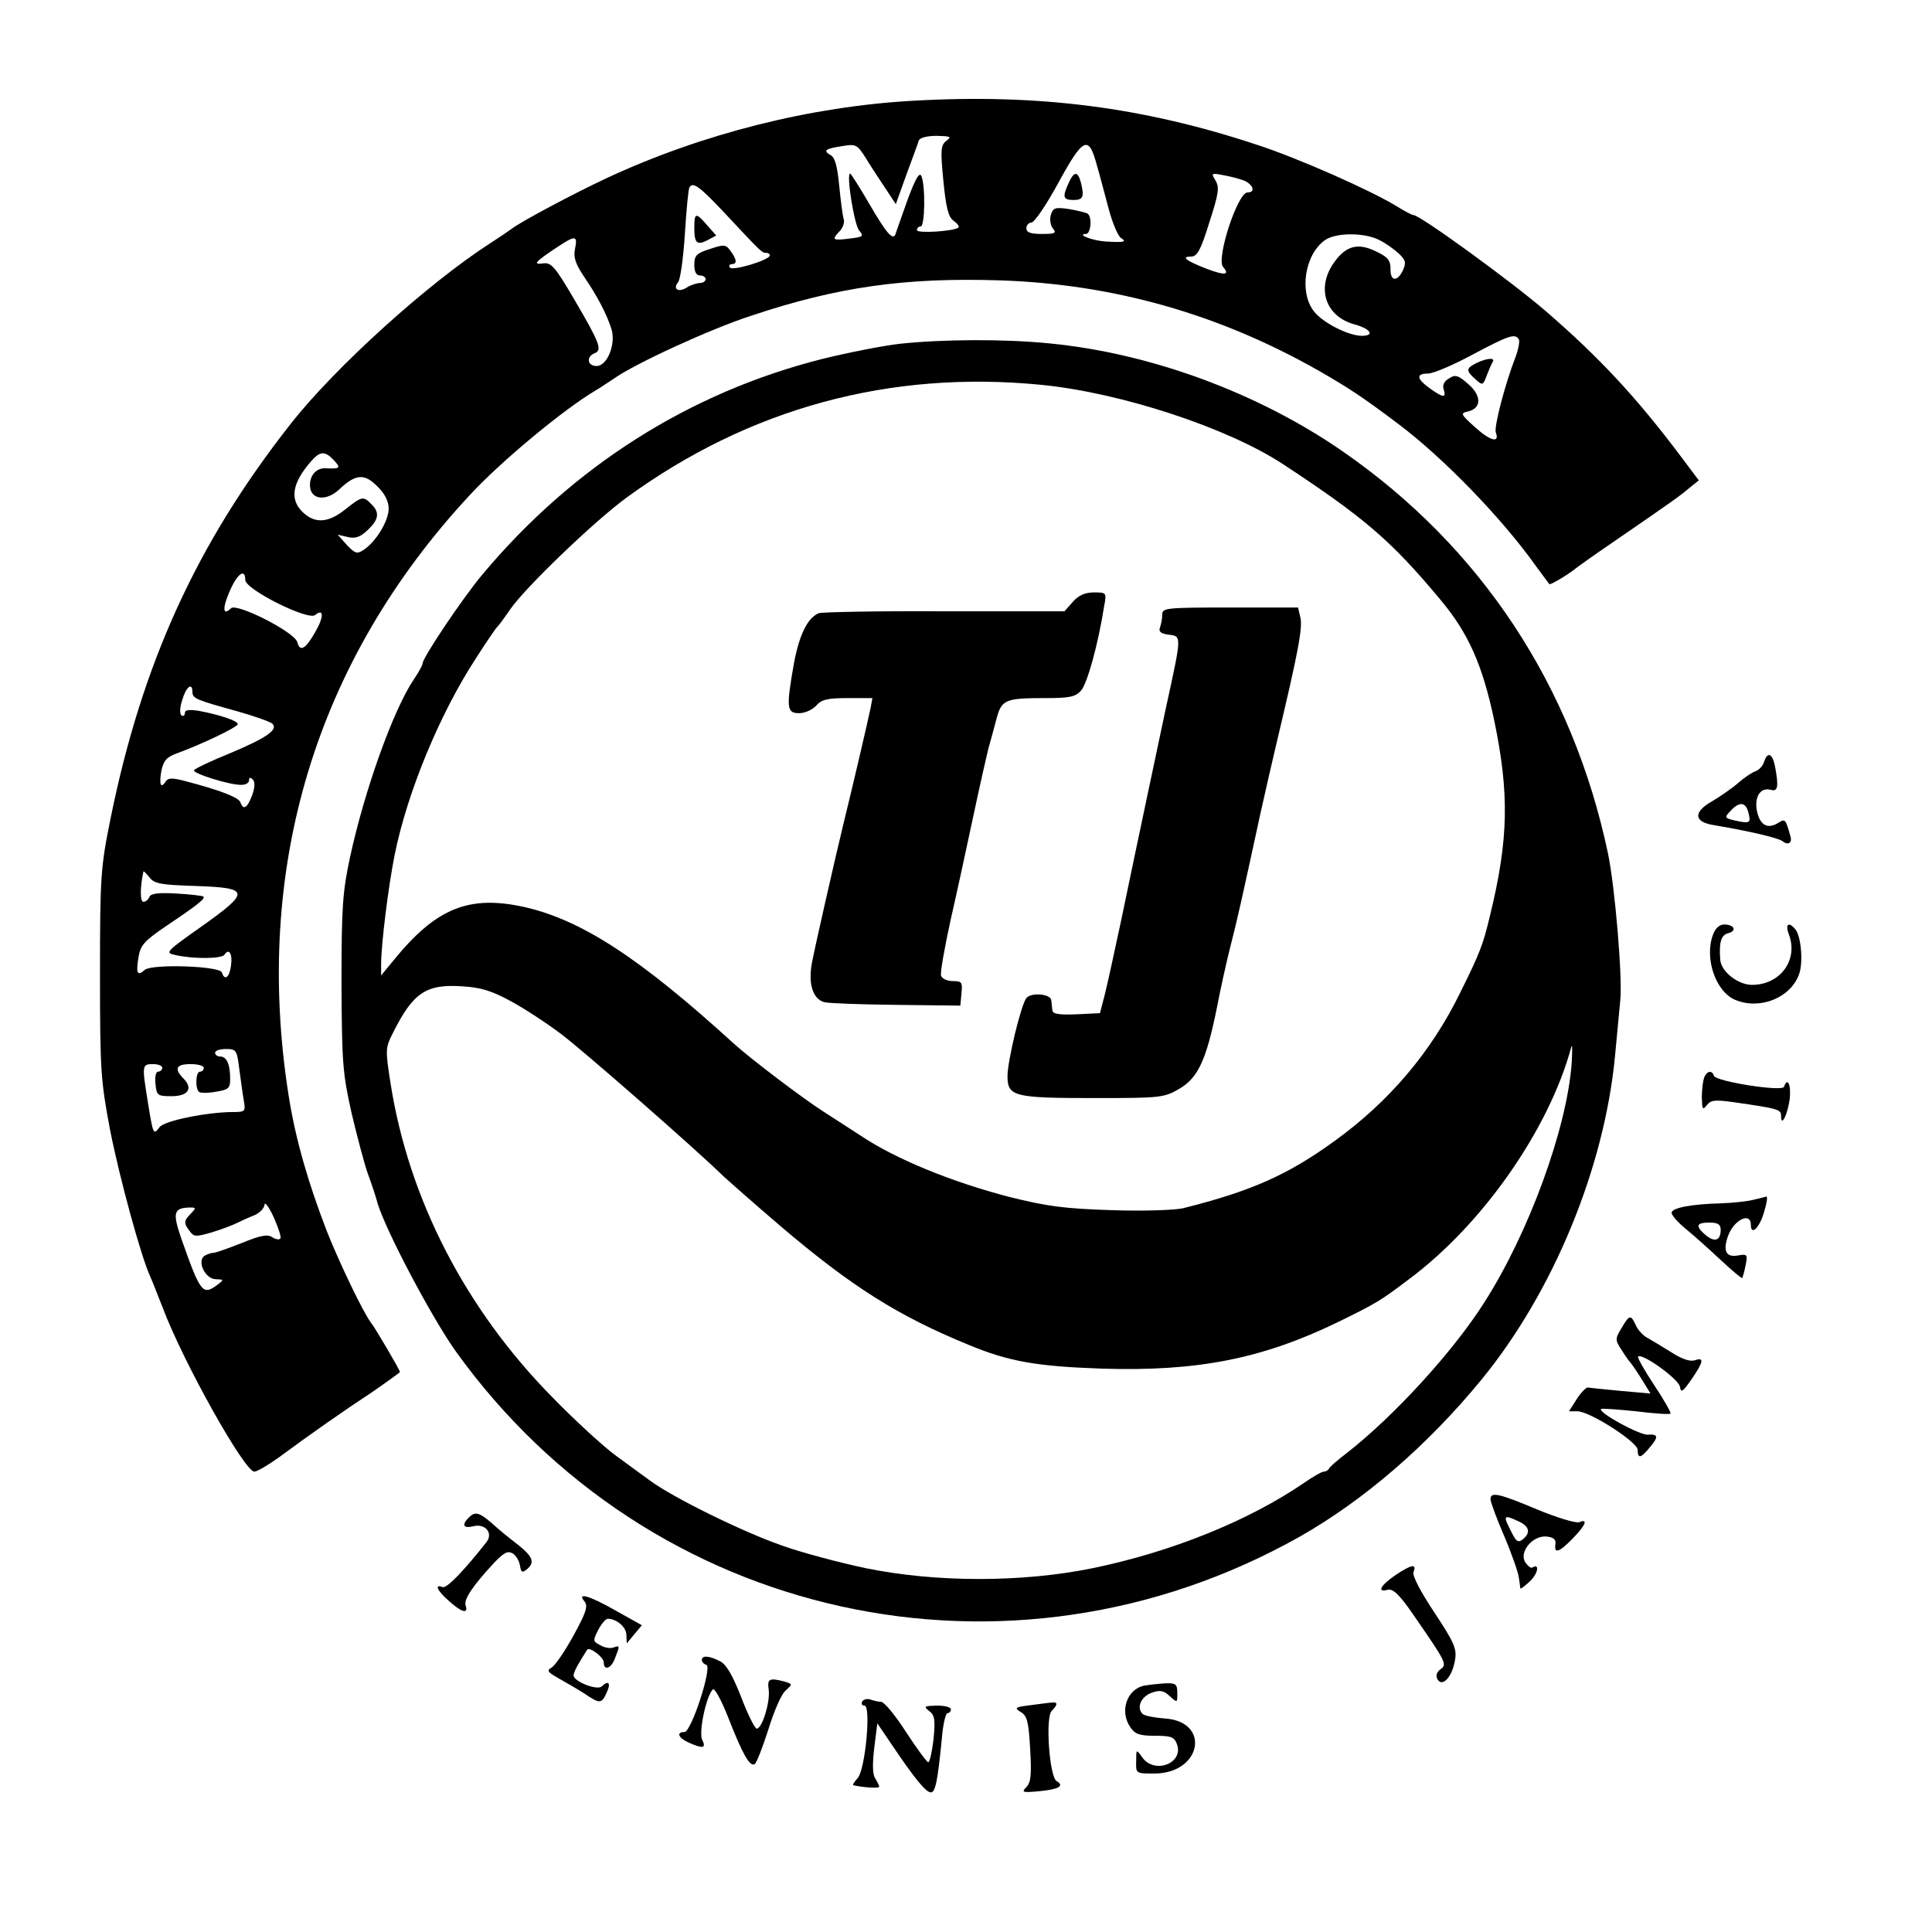 <?xml version="1.0" standalone="no"?>
<!DOCTYPE svg PUBLIC "-//W3C//DTD SVG 20010904//EN"
 "http://www.w3.org/TR/2001/REC-SVG-20010904/DTD/svg10.dtd">
<svg version="1.0" xmlns="http://www.w3.org/2000/svg"
 width="512pt" height="512pt" viewBox="0 0 512 512"
 preserveAspectRatio="xMidYMid meet">
<g transform="translate(0,512) scale(0.1,-0.1)"
fill="#000000" stroke="none">
<path d="M2420 4853 c-271 -15 -558 -87 -810 -204 -88 -41 -231 -117 -255
-136 -5 -4 -30 -21 -55 -37 -166 -107 -413 -330 -531 -481 -249 -317 -393
-635 -476 -1044 -26 -129 -28 -151 -28 -411 0 -259 2 -283 27 -416 25 -126 82
-336 107 -389 5 -11 19 -47 32 -80 54 -144 217 -435 243 -435 7 0 36 17 64 37
81 60 171 123 250 175 39 27 72 51 72 52 0 5 -67 119 -77 131 -19 24 -83 157
-116 240 -51 132 -84 247 -102 361 -95 602 71 1152 480 1592 83 90 250 228
333 277 9 5 31 20 48 31 54 39 256 132 364 167 230 77 409 102 660 94 301 -10
580 -89 844 -239 82 -47 118 -71 211 -141 120 -90 276 -251 366 -378 18 -24
33 -45 35 -47 2 -3 48 24 69 41 6 5 48 35 95 67 166 114 181 125 206 146 l26
21 -48 64 c-118 157 -216 262 -357 384 -94 81 -334 255 -351 255 -4 0 -23 10
-44 23 -68 42 -262 128 -370 163 -301 100 -580 136 -912 117z m88 -106 c-15
-12 -16 -24 -8 -106 7 -71 13 -96 27 -106 10 -7 16 -15 13 -18 -11 -10 -110
-16 -110 -7 0 6 5 10 10 10 11 0 13 105 2 133 -5 12 -15 -4 -36 -60 -15 -43
-30 -84 -32 -91 -6 -22 -23 -4 -71 79 -25 43 -48 79 -50 79 -11 0 11 -137 24
-151 13 -15 10 -17 -24 -21 -46 -6 -50 -4 -29 18 9 9 15 24 12 33 -3 9 -8 49
-12 89 -5 51 -11 75 -23 81 -21 12 -14 17 32 24 36 6 39 4 64 -36 14 -23 38
-59 52 -80 l25 -38 28 78 c16 43 31 84 33 91 3 7 22 12 47 12 37 -1 41 -2 26
-13z m398 -62 c8 -27 22 -81 32 -118 10 -38 25 -73 33 -78 16 -10 8 -12 -41
-9 -34 2 -79 19 -52 20 13 0 17 46 4 54 -5 3 -27 8 -49 12 -36 5 -42 4 -48
-15 -4 -13 -1 -28 5 -36 11 -13 6 -15 -29 -15 -30 0 -41 4 -41 15 0 8 6 15 13
15 8 0 40 47 72 106 65 119 80 127 101 49z m396 -46 c21 -12 24 -29 4 -29 -26
0 -83 -174 -65 -197 19 -22 6 -24 -44 -5 -54 21 -68 32 -41 32 17 0 26 17 49
91 25 77 27 93 16 111 -12 20 -11 20 25 13 21 -4 47 -11 56 -16z m-1384 -81
c100 -107 101 -108 112 -108 6 0 10 -3 10 -7 0 -12 -99 -42 -106 -32 -3 5 0 9
5 9 15 0 14 12 -3 35 -12 17 -17 18 -55 5 -35 -11 -41 -17 -41 -42 0 -18 5
-28 15 -28 8 0 15 -4 15 -10 0 -5 -7 -10 -15 -10 -8 0 -24 -5 -35 -12 -22 -14
-38 -4 -23 14 6 7 14 65 18 128 4 63 9 118 12 123 9 16 26 4 91 -65z m1737
-74 c17 -8 40 -25 52 -36 18 -17 20 -24 11 -44 -15 -32 -34 -30 -33 4 0 22 -7
31 -39 46 -49 24 -81 14 -113 -33 -45 -67 -19 -141 58 -161 42 -12 53 -30 17
-30 -36 1 -103 35 -126 65 -40 51 -24 152 30 189 29 20 104 20 143 0z m-2131
-23 c-5 -22 1 -40 23 -73 35 -51 62 -102 74 -142 11 -39 -12 -96 -40 -96 -25
0 -28 25 -5 34 21 8 13 28 -55 144 -50 85 -60 97 -82 94 -28 -4 -21 4 36 42
50 33 56 33 49 -3z m2501 -240 c3 -5 -1 -27 -9 -48 -28 -72 -57 -185 -52 -199
11 -29 -14 -23 -54 13 -40 36 -41 38 -18 43 35 9 34 43 -2 73 -26 23 -34 25
-50 14 -13 -7 -18 -18 -14 -29 7 -23 -1 -23 -37 3 -35 25 -37 39 -5 39 14 0
66 22 118 50 96 51 113 57 123 41z m-3140 -321 c19 -20 16 -23 -21 -21 -27 2
-46 -22 -42 -51 4 -33 44 -36 77 -5 43 41 67 43 101 8 20 -19 30 -40 30 -59 0
-32 -33 -87 -66 -109 -18 -12 -23 -10 -45 13 l-24 27 26 -6 c20 -5 33 -1 53
18 30 28 33 47 10 69 -21 22 -25 21 -69 -14 -45 -36 -80 -38 -112 -8 -36 34
-29 77 20 134 25 29 38 30 62 4z m-235 -317 c0 -25 166 -108 185 -93 23 19 24
-4 1 -44 -26 -46 -41 -55 -48 -28 -7 27 -161 105 -176 90 -22 -22 -23 1 -3 46
20 46 41 61 41 29z m-140 -297 c0 -17 10 -21 119 -51 46 -13 88 -28 93 -33 16
-16 -17 -38 -112 -78 -50 -20 -93 -41 -96 -45 -5 -8 92 -39 125 -39 12 0 21 5
21 12 0 8 3 9 10 2 6 -6 6 -21 -2 -42 -13 -34 -23 -40 -31 -18 -5 13 -54 32
-146 56 -35 9 -45 9 -52 -1 -13 -21 -18 -7 -11 30 6 26 14 35 42 45 63 23 160
69 160 77 0 9 -49 25 -102 35 -26 4 -38 3 -38 -5 0 -7 -4 -10 -9 -7 -5 4 -5
20 2 41 10 35 27 48 27 21z m10 -514 c143 -5 144 -15 13 -108 -95 -67 -96 -69
-68 -75 49 -11 123 -10 130 1 12 19 22 1 17 -30 -4 -31 -17 -40 -24 -17 -6 17
-183 23 -204 7 -20 -18 -24 -10 -17 33 5 32 15 43 72 82 85 57 106 74 100 79
-2 2 -34 6 -71 8 -49 3 -69 0 -72 -9 -3 -7 -10 -13 -16 -13 -9 0 -9 39 0 80 0
3 7 -4 16 -15 13 -17 29 -20 124 -23z m114 -484 c4 -29 9 -67 12 -84 5 -29 4
-31 -28 -31 -68 0 -183 -23 -195 -40 -17 -22 -17 -20 -31 65 -16 99 -16 102
13 102 14 0 25 -4 25 -10 0 -5 -5 -10 -11 -10 -6 0 -9 -14 -7 -32 3 -31 5 -33
43 -33 44 0 58 21 30 48 -24 25 -18 37 20 37 19 0 35 -4 35 -10 0 -5 -4 -10
-10 -10 -12 0 -13 -47 -2 -54 5 -3 25 -3 45 1 32 5 37 9 37 33 0 39 -9 60 -26
60 -8 0 -14 5 -14 10 0 6 13 10 29 10 27 0 29 -3 35 -52z m109 -450 c-2 -4
-12 -3 -21 3 -13 9 -32 5 -81 -15 -36 -14 -69 -26 -75 -26 -6 0 -17 -4 -24 -8
-21 -14 2 -62 30 -62 22 -1 22 -1 4 -15 -39 -29 -45 -21 -96 124 -23 67 -20
80 23 81 17 0 17 -1 3 -16 -19 -19 -20 -25 -3 -47 11 -15 16 -15 58 -3 26 8
55 19 65 24 11 5 31 15 47 21 15 6 27 19 28 28 0 10 11 -4 24 -32 12 -27 21
-53 18 -57z"/>
<path d="M2832 4635 c-17 -37 -15 -45 13 -45 26 0 29 9 19 48 -8 29 -18 28
-32 -3z"/>
<path d="M1840 4516 c0 -41 7 -47 36 -32 l22 12 -24 27 c-30 35 -34 34 -34 -7z"/>
<path d="M3913 4158 c-28 -14 -29 -20 -3 -43 19 -17 20 -17 30 10 6 15 13 32
16 36 7 12 -16 10 -43 -3z"/>
<path d="M2385 4209 c-44 -5 -136 -23 -205 -40 -353 -89 -662 -285 -902 -572
-52 -62 -158 -220 -158 -235 0 -4 -10 -23 -23 -42 -55 -81 -131 -295 -169
-470 -20 -93 -23 -132 -23 -335 1 -212 3 -239 27 -346 15 -63 34 -135 43 -160
9 -24 21 -60 26 -79 22 -72 141 -298 206 -390 513 -716 1468 -926 2238 -492
169 96 338 241 482 417 189 231 325 560 353 857 6 62 12 129 14 148 6 59 -14
300 -33 390 -94 443 -336 810 -703 1064 -224 155 -509 260 -777 286 -120 12
-282 11 -396 -1z m376 -109 c210 -21 491 -113 639 -210 216 -142 287 -203 417
-359 74 -88 112 -173 143 -321 40 -193 38 -314 -11 -515 -19 -80 -27 -100 -79
-205 -77 -158 -189 -290 -335 -395 -123 -89 -220 -132 -400 -177 -22 -5 -106
-8 -190 -5 -125 4 -170 10 -270 35 -154 40 -303 101 -395 163 -14 9 -57 37
-96 62 -58 37 -196 142 -240 182 -247 225 -401 326 -553 361 -148 33 -235 -2
-348 -141 l-33 -40 0 30 c0 51 19 206 36 290 33 164 119 373 215 520 28 44 54
82 58 85 3 3 18 23 33 45 40 58 221 232 308 296 325 237 698 339 1101 299z
m-1406 -1634 c37 -20 96 -59 133 -87 56 -42 359 -307 430 -377 13 -12 80 -71
150 -131 188 -160 311 -238 499 -315 106 -44 179 -57 353 -63 253 -8 425 26
625 123 106 52 112 56 189 114 195 145 371 397 430 615 3 11 3 -9 1 -44 -13
-173 -114 -450 -233 -635 -83 -130 -238 -299 -362 -396 -25 -19 -47 -38 -48
-42 -2 -4 -8 -8 -14 -8 -5 0 -28 -13 -51 -29 -147 -101 -353 -184 -562 -227
-187 -38 -413 -38 -600 0 -71 15 -173 42 -225 61 -103 36 -286 126 -347 171
-21 15 -63 46 -93 68 -30 22 -106 91 -168 155 -229 233 -379 524 -427 830 -14
90 -14 94 7 135 53 106 88 129 185 122 48 -3 77 -12 128 -40z"/>
<path d="M2843 3525 l-22 -25 -318 0 c-176 1 -325 -2 -333 -5 -30 -12 -52 -58
-66 -133 -21 -119 -19 -132 14 -132 15 0 35 9 45 20 14 16 29 20 83 20 l66 0
-5 -27 c-7 -34 -49 -214 -71 -303 -24 -99 -74 -319 -84 -370 -11 -57 2 -98 33
-106 13 -3 99 -6 191 -7 l169 -2 3 33 c3 29 1 32 -23 32 -14 0 -28 6 -31 14
-3 7 9 73 25 147 17 74 44 199 61 279 17 80 35 159 39 175 5 17 14 51 21 77
14 54 22 58 131 58 63 0 79 3 94 20 16 18 45 121 61 223 7 37 6 37 -27 37 -24
0 -41 -8 -56 -25z"/>
<path d="M3080 3491 c0 -11 -3 -26 -6 -34 -4 -11 2 -16 23 -19 35 -4 35 -1 -7
-193 -34 -161 -71 -334 -119 -565 -17 -80 -36 -167 -43 -195 l-13 -50 -62 -3
c-46 -2 -63 1 -64 10 -1 7 -2 19 -3 27 -1 17 -53 22 -66 6 -14 -17 -50 -166
-50 -207 0 -54 17 -58 232 -58 175 0 183 1 224 25 49 29 71 76 99 215 9 47 25
120 36 163 19 74 30 124 79 350 11 50 31 137 44 192 56 235 69 303 62 329 l-6
26 -180 0 c-171 0 -180 -1 -180 -19z"/>
<path d="M4675 3101 c-3 -11 -14 -22 -23 -25 -9 -3 -30 -17 -47 -32 -16 -14
-47 -35 -67 -47 -50 -28 -50 -54 0 -63 101 -17 177 -35 187 -44 14 -11 25 -3
20 13 -13 47 -14 48 -33 36 -28 -17 -48 -6 -56 32 -7 37 9 63 36 56 20 -6 22
8 12 62 -7 35 -20 40 -29 12z m-42 -133 c8 -29 5 -31 -33 -23 -30 7 -31 8 -14
26 23 25 40 24 47 -3z"/>
<path d="M4540 2644 c-24 -62 6 -152 59 -174 66 -27 147 6 169 69 11 31 5 100
-10 118 -18 22 -28 14 -17 -14 25 -67 -23 -133 -98 -133 -37 0 -81 35 -84 65
-4 48 2 67 21 72 24 6 16 23 -11 23 -12 0 -23 -10 -29 -26z"/>
<path d="M4516 2264 c-3 -9 -6 -32 -6 -52 1 -32 2 -35 13 -21 11 14 22 15 72
8 118 -17 125 -19 125 -36 0 -32 17 2 23 45 4 37 -6 59 -15 32 -4 -14 -181 14
-186 29 -5 16 -19 13 -26 -5z"/>
<path d="M4645 1940 c-16 -4 -55 -8 -85 -9 -78 -2 -130 -12 -130 -25 0 -7 17
-26 39 -44 21 -17 62 -54 92 -82 29 -27 54 -48 56 -47 1 2 6 17 9 34 6 29 4
30 -20 26 -32 -6 -41 12 -26 53 16 42 60 63 60 28 0 -30 23 -8 35 34 7 23 10
41 6 41 -3 -1 -19 -5 -36 -9z m-85 -79 c0 -29 -16 -34 -40 -14 -28 24 -25 33
10 33 23 0 30 -5 30 -19z"/>
<path d="M4297 1600 c-17 -28 -17 -31 0 -57 10 -16 20 -30 23 -33 3 -3 17 -23
30 -44 l24 -39 -79 7 c-43 4 -82 8 -87 9 -4 1 -18 -13 -29 -30 l-21 -33 22 0
c33 0 159 -81 160 -102 0 -24 8 -23 31 5 25 29 24 37 -4 35 -21 -2 -133 59
-124 68 2 2 43 -1 92 -6 48 -6 90 -9 92 -6 2 2 -17 36 -43 75 -26 39 -45 73
-43 76 11 10 108 -60 111 -80 3 -17 7 -14 31 20 32 47 34 59 8 50 -13 -4 -35
4 -63 22 -24 15 -52 32 -63 38 -11 6 -24 20 -30 33 -13 29 -17 28 -38 -8z"/>
<path d="M3950 1147 c0 -7 16 -51 36 -97 20 -47 37 -96 39 -110 2 -14 4 -27 4
-29 1 -3 12 6 26 19 21 20 26 48 6 36 -4 -3 -12 4 -19 14 -17 27 20 72 57 68
18 -2 25 -8 23 -20 -4 -27 10 -22 46 15 35 36 41 53 17 43 -9 -3 -59 12 -112
34 -102 43 -123 47 -123 27z m75 -59 c28 -13 32 -30 11 -47 -12 -10 -18 -7
-30 18 -24 46 -22 48 19 29z"/>
<path d="M1242 1098 c-19 -19 -14 -29 11 -23 33 9 55 -18 36 -42 -59 -75 -105
-123 -116 -119 -23 9 -14 -10 17 -37 33 -30 52 -35 44 -12 -6 15 18 52 76 114
26 27 36 32 49 24 9 -5 17 -20 19 -32 3 -18 6 -20 18 -10 22 18 17 33 -23 65
-21 16 -52 41 -69 57 -35 30 -45 32 -62 15z"/>
<path d="M3697 945 c-39 -27 -49 -46 -19 -38 14 3 31 -13 68 -67 87 -126 90
-131 71 -144 -10 -8 -13 -17 -7 -27 13 -21 39 8 46 52 5 30 -2 46 -55 126 -37
56 -59 98 -55 107 9 23 -6 20 -49 -9z"/>
<path d="M1549 876 c10 -12 4 -30 -29 -90 -23 -42 -49 -80 -58 -85 -14 -8 -11
-12 17 -28 18 -10 49 -28 68 -40 43 -29 47 -29 61 2 12 25 4 33 -13 16 -12
-12 -75 13 -75 29 0 9 13 32 36 68 6 9 44 -20 44 -33 0 -24 20 -17 30 11 13
33 13 34 -4 28 -8 -3 -24 -1 -35 6 -20 10 -20 12 -6 40 9 17 20 30 26 30 23 0
49 -22 49 -43 l1 -22 20 24 20 24 -68 38 c-72 41 -105 50 -84 25z"/>
<path d="M1860 721 c0 -5 5 -11 12 -13 16 -6 -40 -178 -58 -178 -23 0 -16 -16
11 -28 38 -17 47 -15 36 7 -10 19 10 115 28 134 5 4 23 -29 41 -75 38 -97 57
-131 70 -123 5 3 21 44 36 91 14 46 34 93 45 103 20 18 20 18 -3 25 -39 10
-45 7 -41 -21 5 -33 -18 -106 -32 -104 -5 1 -24 39 -41 84 -22 56 -39 86 -55
94 -28 15 -49 17 -49 4z"/>
<path d="M3033 653 c-47 -9 -67 -69 -37 -111 12 -18 25 -22 65 -22 42 0 51 -3
58 -22 19 -51 -60 -81 -92 -35 -16 22 -16 22 -16 -10 -1 -33 -1 -33 48 -33
126 0 151 139 26 146 -26 2 -52 7 -57 12 -17 17 -4 46 24 56 22 8 32 6 48 -9
20 -18 20 -18 20 8 0 24 -4 27 -32 26 -18 -1 -43 -4 -55 -6z"/>
<path d="M2285 611 c-3 -6 -1 -11 6 -11 18 0 2 -170 -18 -192 -9 -10 -14 -18
-12 -19 27 -6 69 -9 69 -4 0 3 -5 13 -11 23 -7 11 -7 39 -2 81 l8 64 40 -59
c60 -89 89 -124 102 -124 12 0 18 31 29 143 3 37 10 67 15 67 5 0 9 5 9 10 0
6 -17 10 -37 10 -34 -1 -36 -2 -21 -14 15 -11 17 -23 12 -75 -4 -33 -10 -61
-14 -61 -4 0 -30 36 -59 80 -28 44 -58 80 -66 80 -7 0 -20 3 -28 6 -8 3 -18 1
-22 -5z"/>
<path d="M2730 601 c-40 -5 -43 -7 -25 -18 17 -10 21 -25 25 -98 4 -68 2 -89
-10 -101 -14 -14 -10 -15 33 -11 53 5 69 14 47 27 -19 12 -30 168 -13 186 16
16 17 24 1 22 -7 0 -33 -4 -58 -7z"/>
</g>
</svg>
